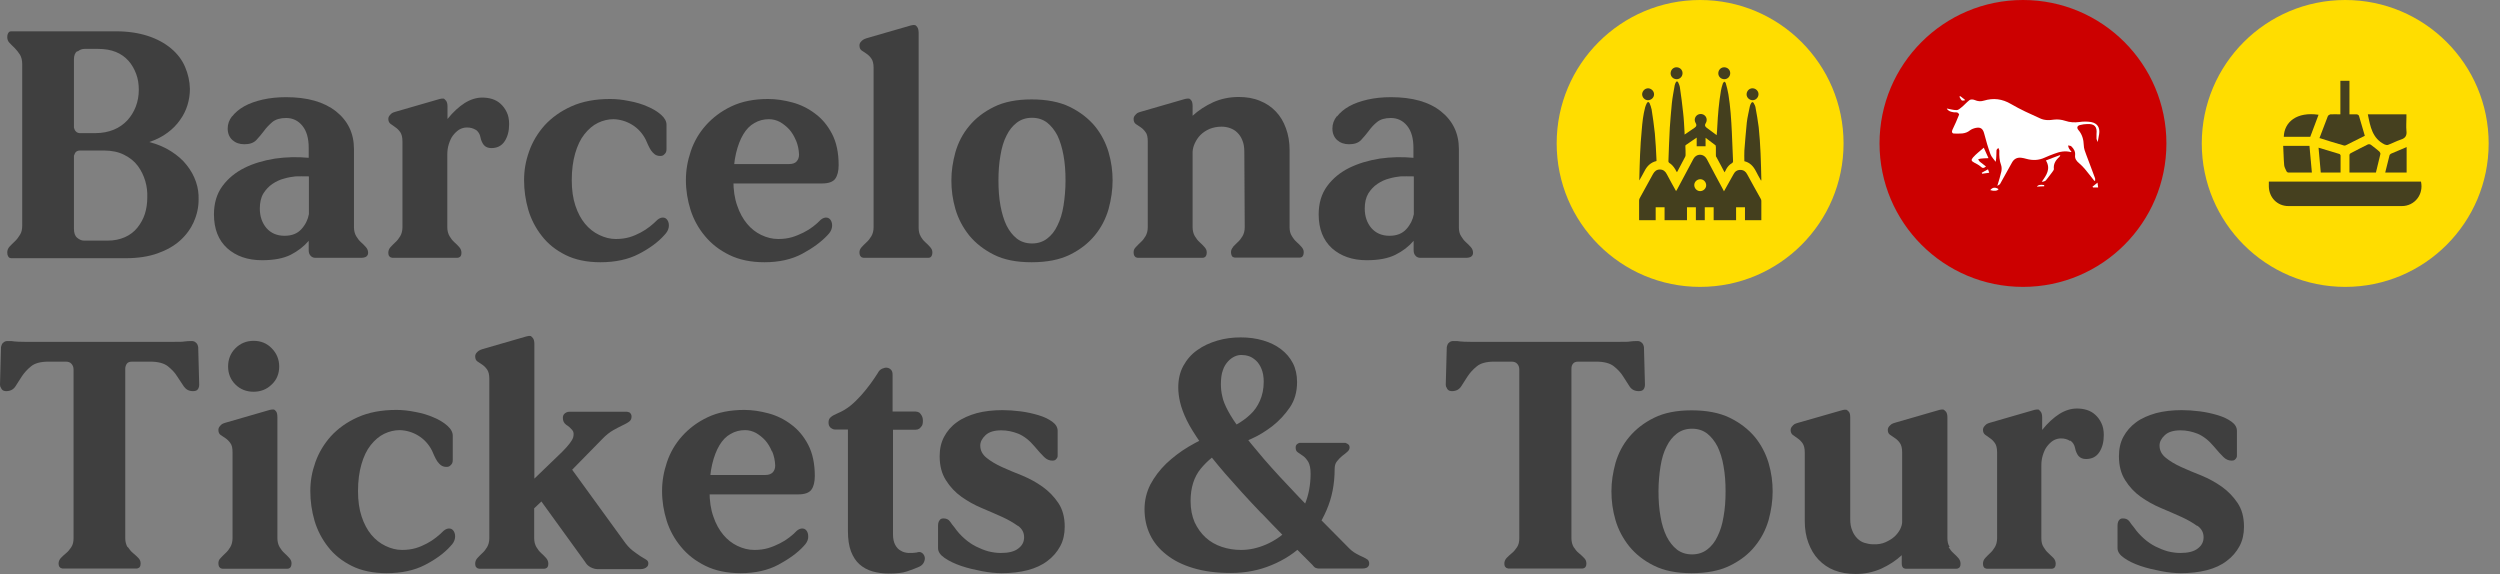 <svg width="196" height="45" viewBox="0 0 196 45" fill="none" xmlns="http://www.w3.org/2000/svg">
<rect x="0" y="0" width="196" height="45" fill="#808080" stroke="none"/>
<path d="M15.206 17.376C14.953 17.93 14.604 18.421 14.129 18.849C13.654 19.277 13.068 19.609 12.355 19.863C11.642 20.116 10.818 20.243 9.868 20.243H0.871C0.871 20.243 0.76 20.227 0.713 20.195C0.681 20.164 0.649 20.116 0.618 20.053C0.586 19.989 0.57 19.91 0.57 19.784C0.57 19.609 0.634 19.467 0.744 19.34C0.871 19.213 0.998 19.071 1.156 18.928C1.315 18.786 1.441 18.611 1.568 18.405C1.695 18.215 1.742 17.962 1.742 17.677V5.021C1.742 4.736 1.679 4.483 1.568 4.293C1.441 4.102 1.315 3.928 1.156 3.77C0.998 3.627 0.871 3.485 0.744 3.358C0.618 3.231 0.57 3.073 0.57 2.914C0.57 2.788 0.586 2.709 0.618 2.645C0.649 2.582 0.681 2.534 0.713 2.503C0.76 2.471 0.824 2.455 0.871 2.455H9.092C10.042 2.455 10.866 2.582 11.595 2.819C12.323 3.057 12.925 3.39 13.416 3.801C13.907 4.213 14.271 4.688 14.509 5.243C14.747 5.797 14.873 6.367 14.889 6.969C14.889 7.397 14.826 7.825 14.699 8.237C14.572 8.648 14.382 9.044 14.113 9.409C13.86 9.773 13.527 10.121 13.131 10.406C12.735 10.707 12.26 10.945 11.705 11.135C12.355 11.309 12.925 11.547 13.416 11.864C13.907 12.181 14.319 12.529 14.636 12.941C14.968 13.353 15.206 13.796 15.364 14.255C15.523 14.715 15.586 15.19 15.57 15.649C15.57 16.251 15.444 16.837 15.19 17.392L15.206 17.376ZM6.051 4.007C5.876 4.15 5.797 4.356 5.797 4.657V9.995C5.829 10.137 5.876 10.232 5.956 10.312C6.035 10.391 6.114 10.422 6.241 10.438H7.46C8.015 10.438 8.49 10.343 8.918 10.169C9.345 9.995 9.694 9.741 9.979 9.44C10.264 9.124 10.486 8.775 10.644 8.363C10.803 7.951 10.882 7.508 10.882 7.049C10.882 6.589 10.818 6.177 10.676 5.797C10.533 5.417 10.343 5.069 10.074 4.768C9.805 4.467 9.472 4.229 9.076 4.071C8.68 3.912 8.221 3.833 7.682 3.833H6.621C6.431 3.833 6.257 3.897 6.082 4.039L6.051 4.007ZM5.797 17.93C5.797 18.263 5.876 18.5 6.051 18.643C6.225 18.786 6.399 18.865 6.589 18.865H8.427C8.949 18.865 9.393 18.77 9.789 18.596C10.185 18.421 10.517 18.168 10.771 17.851C11.024 17.534 11.23 17.17 11.357 16.774C11.484 16.378 11.547 15.934 11.547 15.475C11.563 15.047 11.515 14.62 11.389 14.192C11.262 13.764 11.072 13.368 10.803 13.004C10.533 12.64 10.169 12.355 9.725 12.133C9.282 11.911 8.759 11.8 8.142 11.8H6.288C6.146 11.8 6.051 11.832 5.971 11.896C5.892 11.959 5.845 12.07 5.797 12.212V17.962V17.93Z" fill="#3F3F3F"></path>
<path d="M18.2 9.124C18.437 8.823 18.754 8.553 19.15 8.332C19.546 8.11 20.037 7.936 20.591 7.809C21.146 7.682 21.764 7.619 22.429 7.619C24.092 7.619 25.391 7.983 26.341 8.728C27.276 9.472 27.751 10.454 27.751 11.69V17.819C27.751 18.089 27.814 18.326 27.925 18.516C28.036 18.706 28.163 18.865 28.305 18.992C28.448 19.118 28.574 19.245 28.685 19.372C28.796 19.498 28.86 19.641 28.86 19.815C28.86 19.926 28.828 20.005 28.78 20.053C28.733 20.116 28.685 20.148 28.622 20.164C28.543 20.195 28.448 20.211 28.369 20.211H24.678C24.599 20.211 24.52 20.18 24.44 20.132C24.393 20.1 24.329 20.037 24.282 19.958C24.234 19.879 24.203 19.768 24.203 19.609V18.881C23.823 19.324 23.347 19.689 22.793 19.974C22.223 20.259 21.478 20.401 20.544 20.401C19.419 20.401 18.516 20.084 17.819 19.467C17.122 18.833 16.774 17.946 16.774 16.806C16.774 15.934 16.996 15.19 17.439 14.588C17.883 13.986 18.469 13.511 19.166 13.163C19.863 12.814 20.671 12.577 21.558 12.434C22.445 12.307 23.316 12.291 24.203 12.371V11.595C24.203 10.85 24.044 10.28 23.712 9.868C23.379 9.456 22.951 9.25 22.429 9.25C21.969 9.25 21.605 9.361 21.352 9.567C21.098 9.789 20.876 10.011 20.686 10.28C20.496 10.533 20.29 10.771 20.084 10.993C19.863 11.214 19.562 11.309 19.15 11.309C18.77 11.309 18.469 11.198 18.215 10.977C17.978 10.755 17.851 10.454 17.851 10.074C17.851 9.725 17.962 9.409 18.2 9.108V9.124ZM24.219 13.828C23.807 13.812 23.458 13.828 23.173 13.828C22.888 13.86 22.587 13.907 22.27 14.002C21.953 14.081 21.653 14.224 21.367 14.414C21.082 14.604 20.845 14.857 20.655 15.158C20.465 15.459 20.37 15.871 20.37 16.346C20.37 16.964 20.544 17.471 20.892 17.883C21.241 18.279 21.716 18.485 22.302 18.485C22.888 18.485 23.316 18.311 23.633 17.962C23.949 17.613 24.139 17.218 24.219 16.79V13.828Z" fill="#3F3F3F"></path>
<path d="M37.302 10.185C37.112 10.058 36.874 9.995 36.605 9.995C36.383 9.995 36.177 10.058 35.987 10.169C35.797 10.296 35.639 10.454 35.496 10.644C35.354 10.834 35.259 11.072 35.179 11.325C35.1 11.579 35.069 11.848 35.069 12.117V17.819C35.069 18.089 35.132 18.326 35.243 18.516C35.354 18.706 35.48 18.865 35.623 18.991C35.766 19.118 35.892 19.245 36.003 19.372C36.114 19.498 36.177 19.641 36.177 19.815C36.177 19.926 36.161 20.005 36.13 20.053C36.098 20.116 36.066 20.148 36.019 20.164C35.971 20.195 35.908 20.211 35.861 20.211H30.76C30.76 20.211 30.665 20.195 30.602 20.164C30.57 20.148 30.538 20.1 30.491 20.053C30.459 19.989 30.444 19.91 30.444 19.815C30.444 19.641 30.507 19.498 30.618 19.372C30.729 19.245 30.855 19.134 30.998 18.991C31.14 18.865 31.267 18.706 31.378 18.516C31.489 18.326 31.552 18.089 31.552 17.819V11.088C31.552 10.755 31.489 10.517 31.378 10.359C31.267 10.201 31.14 10.074 30.998 9.979C30.855 9.884 30.729 9.789 30.618 9.71C30.507 9.63 30.444 9.488 30.444 9.329C30.444 9.234 30.475 9.139 30.538 9.06C30.602 8.981 30.665 8.918 30.729 8.87C30.808 8.823 30.903 8.791 31.014 8.759L34.467 7.761C34.593 7.73 34.704 7.714 34.799 7.73C34.847 7.761 34.91 7.825 34.974 7.904C35.037 7.983 35.084 8.126 35.084 8.347V9.329C35.528 8.775 35.987 8.363 36.431 8.078C36.89 7.793 37.349 7.65 37.809 7.65C38.062 7.65 38.331 7.682 38.585 7.761C38.838 7.841 39.06 7.967 39.25 8.141C39.44 8.316 39.599 8.522 39.725 8.791C39.852 9.044 39.916 9.361 39.916 9.725C39.916 10.264 39.805 10.707 39.567 11.072C39.329 11.436 38.981 11.61 38.522 11.61C38.268 11.61 38.078 11.531 37.936 11.373C37.809 11.214 37.714 11.008 37.666 10.755C37.619 10.502 37.492 10.312 37.302 10.169V10.185Z" fill="#3F3F3F"></path>
<path d="M49.546 9.773C49.102 9.504 48.611 9.361 48.105 9.345C47.693 9.345 47.281 9.44 46.885 9.63C46.489 9.82 46.14 10.121 45.824 10.517C45.507 10.913 45.269 11.42 45.095 12.022C44.921 12.624 44.826 13.321 44.826 14.129C44.826 14.889 44.921 15.554 45.111 16.125C45.301 16.695 45.554 17.17 45.871 17.55C46.188 17.93 46.552 18.215 46.98 18.421C47.408 18.627 47.835 18.738 48.279 18.738C48.675 18.738 49.023 18.691 49.356 18.596C49.673 18.5 49.958 18.374 50.227 18.231C50.496 18.089 50.734 17.93 50.956 17.756C51.177 17.582 51.367 17.408 51.542 17.233C51.716 17.091 51.874 17.043 52.017 17.059C52.16 17.075 52.27 17.154 52.349 17.297C52.429 17.439 52.46 17.613 52.429 17.819C52.397 18.025 52.286 18.231 52.08 18.437C51.589 18.992 50.908 19.483 50.084 19.91C49.261 20.338 48.247 20.56 47.075 20.56C46.014 20.56 45.095 20.37 44.335 19.989C43.574 19.609 42.957 19.118 42.481 18.5C42.006 17.899 41.642 17.202 41.42 16.457C41.199 15.697 41.088 14.921 41.088 14.129C41.088 13.337 41.214 12.624 41.484 11.864C41.753 11.104 42.165 10.422 42.703 9.82C43.258 9.219 43.955 8.712 44.81 8.332C45.665 7.951 46.663 7.761 47.835 7.761C48.295 7.761 48.786 7.809 49.324 7.92C49.847 8.015 50.322 8.157 50.75 8.347C51.177 8.522 51.542 8.743 51.827 8.997C52.112 9.25 52.255 9.504 52.255 9.789V11.69C52.255 11.8 52.239 11.88 52.207 11.943C52.175 12.006 52.128 12.07 52.049 12.133C51.985 12.196 51.89 12.228 51.764 12.228C51.589 12.228 51.447 12.181 51.336 12.101C51.225 12.022 51.13 11.911 51.035 11.785C50.956 11.658 50.877 11.515 50.813 11.373C50.75 11.23 50.686 11.088 50.623 10.945C50.354 10.422 49.989 10.042 49.546 9.773Z" fill="#3F3F3F"></path>
<path d="M62.408 11.024C62.265 10.676 62.091 10.391 61.885 10.153C61.663 9.916 61.425 9.725 61.156 9.567C60.887 9.425 60.602 9.345 60.285 9.345C59.873 9.345 59.493 9.44 59.145 9.646C58.796 9.836 58.511 10.137 58.273 10.533C58.036 10.929 57.846 11.42 57.703 12.022C57.561 12.624 57.497 13.321 57.497 14.129C57.497 14.889 57.592 15.554 57.798 16.125C57.988 16.695 58.258 17.17 58.574 17.55C58.891 17.93 59.255 18.215 59.683 18.421C60.111 18.627 60.554 18.738 61.014 18.738C61.41 18.738 61.758 18.691 62.091 18.596C62.408 18.5 62.709 18.374 62.994 18.231C63.279 18.089 63.532 17.93 63.754 17.756C63.976 17.582 64.182 17.408 64.34 17.233C64.514 17.091 64.673 17.043 64.815 17.059C64.958 17.075 65.069 17.154 65.148 17.297C65.227 17.439 65.259 17.613 65.227 17.819C65.195 18.025 65.085 18.231 64.879 18.437C64.372 18.976 63.722 19.451 62.899 19.894C62.075 20.338 61.077 20.56 59.937 20.56C58.875 20.56 57.957 20.37 57.181 19.989C56.404 19.609 55.771 19.118 55.264 18.5C54.757 17.899 54.377 17.202 54.139 16.457C53.902 15.697 53.775 14.921 53.775 14.129C53.775 13.337 53.902 12.624 54.155 11.864C54.409 11.104 54.805 10.422 55.343 9.82C55.882 9.219 56.547 8.712 57.355 8.332C58.163 7.951 59.113 7.761 60.222 7.761C60.84 7.761 61.473 7.856 62.123 8.031C62.772 8.205 63.374 8.506 63.897 8.902C64.435 9.298 64.879 9.82 65.227 10.486C65.576 11.151 65.75 11.975 65.75 12.941C65.75 13.416 65.655 13.78 65.48 14.018C65.306 14.256 64.958 14.382 64.467 14.382H57.101V12.862H61.869C62.123 12.862 62.328 12.798 62.455 12.656C62.582 12.513 62.645 12.339 62.645 12.117C62.629 11.721 62.55 11.357 62.408 11.008V11.024Z" fill="#3F3F3F"></path>
<path d="M72.165 18.516C72.276 18.706 72.402 18.865 72.545 18.992C72.687 19.118 72.814 19.245 72.925 19.372C73.036 19.498 73.099 19.625 73.099 19.784C73.099 19.894 73.083 19.974 73.052 20.037C73.02 20.1 72.988 20.148 72.957 20.164C72.909 20.195 72.846 20.211 72.798 20.211H67.698C67.698 20.211 67.587 20.195 67.54 20.164C67.508 20.148 67.476 20.1 67.429 20.037C67.397 19.974 67.381 19.879 67.381 19.784C67.381 19.625 67.445 19.498 67.555 19.372C67.666 19.245 67.793 19.134 67.936 18.992C68.078 18.865 68.205 18.706 68.316 18.516C68.427 18.326 68.49 18.089 68.49 17.819V5.322C68.49 4.989 68.427 4.752 68.316 4.593C68.205 4.435 68.078 4.308 67.936 4.213C67.793 4.118 67.666 4.039 67.555 3.96C67.445 3.881 67.381 3.754 67.381 3.564C67.381 3.469 67.413 3.374 67.476 3.295C67.54 3.215 67.603 3.168 67.666 3.12C67.746 3.073 67.841 3.025 67.951 2.994L71.404 1.996C71.531 1.964 71.642 1.948 71.737 1.964C71.784 1.98 71.848 2.027 71.911 2.122C71.975 2.202 72.022 2.36 72.022 2.582V17.851C72.022 18.12 72.07 18.358 72.196 18.548L72.165 18.516Z" fill="#3F3F3F"></path>
<path d="M87.228 14.145C87.228 14.889 87.117 15.634 86.911 16.394C86.689 17.154 86.341 17.835 85.834 18.453C85.327 19.071 84.678 19.578 83.87 19.974C83.062 20.37 82.064 20.56 80.876 20.56C79.688 20.56 78.722 20.37 77.93 19.974C77.138 19.578 76.489 19.071 75.982 18.453C75.491 17.835 75.127 17.154 74.905 16.394C74.683 15.634 74.588 14.889 74.588 14.145C74.588 13.4 74.699 12.687 74.905 11.927C75.127 11.167 75.475 10.486 75.982 9.884C76.473 9.282 77.122 8.775 77.93 8.379C78.722 7.983 79.72 7.793 80.876 7.793C82.033 7.793 83.062 7.983 83.87 8.379C84.678 8.775 85.327 9.282 85.834 9.884C86.325 10.486 86.689 11.183 86.911 11.927C87.133 12.687 87.228 13.416 87.228 14.145ZM78.279 14.145C78.279 14.873 78.326 15.523 78.437 16.125C78.548 16.727 78.706 17.249 78.912 17.677C79.134 18.12 79.403 18.453 79.72 18.706C80.053 18.96 80.449 19.087 80.908 19.087C81.367 19.087 81.763 18.96 82.096 18.706C82.429 18.453 82.698 18.12 82.904 17.677C83.126 17.233 83.284 16.727 83.379 16.125C83.474 15.523 83.537 14.857 83.537 14.145C83.537 13.432 83.49 12.783 83.379 12.181C83.268 11.579 83.11 11.056 82.904 10.628C82.682 10.201 82.413 9.868 82.096 9.615C81.763 9.361 81.367 9.234 80.908 9.234C80.449 9.234 80.053 9.361 79.72 9.615C79.388 9.868 79.118 10.201 78.912 10.628C78.691 11.056 78.532 11.579 78.437 12.181C78.326 12.783 78.279 13.432 78.279 14.145Z" fill="#3F3F3F"></path>
<path d="M96.653 19.372C96.763 19.245 96.89 19.134 97.033 18.991C97.175 18.865 97.302 18.706 97.413 18.516C97.524 18.326 97.587 18.089 97.587 17.819L97.555 11.911C97.555 11.547 97.508 11.246 97.397 10.993C97.302 10.739 97.159 10.549 97.001 10.391C96.843 10.232 96.653 10.121 96.431 10.042C96.209 9.963 96.003 9.931 95.766 9.931C95.417 9.931 95.116 9.995 94.831 10.106C94.546 10.232 94.308 10.391 94.118 10.581C93.928 10.771 93.786 10.993 93.675 11.23C93.564 11.468 93.516 11.674 93.501 11.896V17.819C93.501 18.089 93.564 18.326 93.675 18.516C93.786 18.706 93.912 18.865 94.055 18.991C94.197 19.118 94.324 19.245 94.435 19.372C94.546 19.498 94.609 19.625 94.609 19.784C94.609 19.894 94.593 19.974 94.562 20.037C94.53 20.1 94.498 20.148 94.451 20.164C94.403 20.195 94.356 20.211 94.293 20.211H89.192C89.192 20.211 89.081 20.195 89.034 20.164C89.002 20.148 88.97 20.1 88.923 20.037C88.891 19.974 88.875 19.879 88.875 19.784C88.875 19.625 88.923 19.498 89.05 19.372C89.16 19.245 89.287 19.134 89.43 18.991C89.572 18.865 89.699 18.706 89.81 18.516C89.921 18.326 89.984 18.089 89.984 17.819V11.088C89.984 10.755 89.937 10.517 89.81 10.359C89.699 10.201 89.572 10.074 89.43 9.979C89.287 9.884 89.16 9.805 89.05 9.725C88.939 9.646 88.875 9.52 88.875 9.329C88.875 9.234 88.907 9.139 88.97 9.06C89.034 8.981 89.097 8.918 89.16 8.87C89.24 8.823 89.335 8.791 89.446 8.759L92.899 7.761C93.025 7.73 93.136 7.714 93.231 7.73C93.279 7.746 93.342 7.793 93.406 7.888C93.469 7.967 93.501 8.126 93.501 8.347V9.076C93.96 8.648 94.498 8.3 95.116 8.015C95.718 7.746 96.399 7.603 97.112 7.603C97.73 7.603 98.284 7.698 98.775 7.904C99.266 8.094 99.678 8.379 100.026 8.743C100.375 9.108 100.628 9.535 100.818 10.058C101.008 10.581 101.103 11.135 101.103 11.753V17.804C101.103 18.073 101.151 18.31 101.278 18.5C101.389 18.691 101.515 18.849 101.658 18.976C101.8 19.102 101.927 19.229 102.038 19.356C102.149 19.483 102.212 19.609 102.212 19.768C102.212 19.879 102.196 19.958 102.165 20.021C102.133 20.084 102.101 20.132 102.07 20.148C102.022 20.18 101.959 20.195 101.911 20.195H96.811C96.811 20.195 96.7 20.18 96.653 20.148C96.621 20.132 96.589 20.084 96.558 20.021C96.526 19.958 96.51 19.863 96.51 19.768C96.51 19.609 96.573 19.483 96.684 19.356L96.653 19.372Z" fill="#3F3F3F"></path>
<path d="M104.826 9.124C105.063 8.823 105.38 8.553 105.776 8.332C106.172 8.11 106.663 7.936 107.217 7.809C107.772 7.682 108.39 7.619 109.055 7.619C110.718 7.619 112.033 7.983 112.967 8.728C113.902 9.472 114.377 10.454 114.377 11.69V17.819C114.377 18.089 114.424 18.326 114.551 18.516C114.662 18.706 114.789 18.865 114.931 18.992C115.074 19.118 115.201 19.245 115.311 19.372C115.422 19.498 115.486 19.641 115.486 19.815C115.486 19.926 115.454 20.005 115.407 20.053C115.359 20.116 115.311 20.148 115.248 20.164C115.169 20.195 115.074 20.211 114.995 20.211H111.304C111.225 20.211 111.146 20.18 111.066 20.132C111.019 20.1 110.956 20.037 110.908 19.958C110.861 19.879 110.829 19.768 110.829 19.609V18.881C110.449 19.324 109.974 19.689 109.403 19.974C108.833 20.259 108.089 20.401 107.154 20.401C106.03 20.401 105.127 20.084 104.43 19.467C103.733 18.833 103.384 17.946 103.384 16.806C103.384 15.934 103.606 15.19 104.05 14.588C104.493 13.986 105.079 13.511 105.776 13.163C106.489 12.814 107.281 12.577 108.168 12.434C109.055 12.307 109.926 12.291 110.813 12.371V11.595C110.813 10.85 110.655 10.28 110.322 9.868C109.989 9.456 109.562 9.25 109.039 9.25C108.58 9.25 108.215 9.361 107.962 9.567C107.709 9.773 107.487 10.011 107.297 10.28C107.107 10.533 106.901 10.771 106.695 10.993C106.473 11.214 106.172 11.309 105.76 11.309C105.38 11.309 105.079 11.198 104.826 10.977C104.588 10.755 104.461 10.454 104.461 10.074C104.461 9.725 104.572 9.409 104.81 9.108L104.826 9.124ZM110.845 13.828C110.433 13.812 110.084 13.828 109.799 13.828C109.514 13.86 109.213 13.907 108.896 14.002C108.58 14.081 108.279 14.224 107.994 14.414C107.709 14.604 107.471 14.857 107.281 15.158C107.091 15.475 106.996 15.871 106.996 16.346C106.996 16.964 107.17 17.471 107.518 17.883C107.867 18.279 108.342 18.485 108.928 18.485C109.514 18.485 109.942 18.311 110.259 17.962C110.575 17.613 110.766 17.218 110.845 16.79V13.828Z" fill="#3F3F3F"></path>
<path d="M10.026 42.893C10.153 43.083 10.28 43.242 10.438 43.368C10.597 43.495 10.723 43.622 10.85 43.749C10.977 43.875 11.024 44.018 11.024 44.176C11.024 44.287 11.008 44.366 10.977 44.414C10.945 44.477 10.913 44.509 10.866 44.525C10.818 44.556 10.755 44.572 10.707 44.572H4.91C4.91 44.572 4.815 44.556 4.752 44.525C4.72 44.509 4.688 44.462 4.641 44.414C4.609 44.351 4.593 44.271 4.593 44.176C4.593 44.018 4.657 43.875 4.768 43.749C4.894 43.622 5.021 43.495 5.18 43.368C5.338 43.242 5.465 43.083 5.591 42.893C5.718 42.703 5.766 42.466 5.766 42.196V28.97C5.766 28.796 5.718 28.654 5.607 28.527C5.496 28.4 5.354 28.353 5.148 28.353H3.786C3.184 28.353 2.724 28.479 2.439 28.717C2.138 28.955 1.901 29.224 1.711 29.509C1.536 29.794 1.362 30.063 1.204 30.301C1.045 30.538 0.808 30.665 0.491 30.665C0.364 30.665 0.269 30.634 0.206 30.586C0.143 30.538 0.095 30.475 0.079 30.412C0.032 30.349 0 30.269 0 30.174L0.079 27.212C0.095 27.133 0.127 27.054 0.158 26.975C0.19 26.927 0.238 26.864 0.317 26.816C0.38 26.769 0.475 26.737 0.602 26.737C0.824 26.737 0.998 26.737 1.14 26.769C1.283 26.785 1.536 26.8 1.932 26.8H13.669C14.066 26.8 14.335 26.8 14.477 26.769C14.62 26.753 14.794 26.737 15.016 26.737C15.143 26.737 15.238 26.769 15.301 26.816C15.364 26.864 15.428 26.911 15.459 26.975C15.491 27.038 15.523 27.117 15.539 27.212L15.618 30.174C15.618 30.253 15.602 30.333 15.57 30.412C15.554 30.475 15.507 30.538 15.444 30.586C15.38 30.634 15.269 30.665 15.127 30.665C14.81 30.665 14.588 30.538 14.414 30.301C14.255 30.063 14.081 29.794 13.891 29.509C13.717 29.224 13.464 28.955 13.163 28.717C12.862 28.479 12.402 28.353 11.785 28.353H10.359C10.169 28.353 10.026 28.4 9.947 28.511C9.868 28.622 9.82 28.749 9.82 28.923V42.196C9.82 42.466 9.884 42.703 9.995 42.893H10.026Z" fill="#3F3F3F"></path>
<path d="M21.748 42.196C21.748 42.466 21.811 42.703 21.922 42.893C22.033 43.083 22.16 43.242 22.302 43.368C22.445 43.495 22.571 43.622 22.682 43.749C22.793 43.875 22.856 44.002 22.856 44.16C22.856 44.271 22.841 44.351 22.809 44.414C22.777 44.477 22.745 44.525 22.698 44.541C22.651 44.572 22.603 44.588 22.54 44.588H17.439C17.439 44.588 17.328 44.572 17.281 44.541C17.249 44.525 17.218 44.477 17.17 44.414C17.138 44.351 17.122 44.255 17.122 44.16C17.122 44.002 17.17 43.875 17.297 43.749C17.408 43.622 17.534 43.511 17.677 43.368C17.819 43.242 17.946 43.083 18.057 42.893C18.168 42.703 18.231 42.466 18.231 42.196V35.465C18.231 35.132 18.184 34.894 18.057 34.736C17.946 34.578 17.819 34.451 17.677 34.356C17.534 34.261 17.408 34.182 17.297 34.102C17.186 34.023 17.122 33.897 17.122 33.706C17.122 33.611 17.154 33.516 17.218 33.437C17.281 33.358 17.344 33.295 17.408 33.247C17.487 33.2 17.582 33.168 17.693 33.136L21.146 32.138C21.272 32.107 21.383 32.091 21.478 32.107C21.526 32.123 21.589 32.17 21.653 32.265C21.716 32.344 21.748 32.503 21.748 32.724V42.181V42.196ZM18.453 27.307C18.833 26.927 19.308 26.721 19.879 26.721C20.449 26.721 20.924 26.911 21.304 27.307C21.684 27.687 21.89 28.178 21.89 28.733C21.89 29.287 21.7 29.778 21.304 30.142C20.924 30.523 20.433 30.713 19.879 30.713C19.324 30.713 18.833 30.523 18.453 30.142C18.073 29.762 17.883 29.287 17.883 28.733C17.883 28.178 18.073 27.687 18.453 27.307Z" fill="#3F3F3F"></path>
<path d="M32.788 34.15C32.344 33.881 31.853 33.738 31.346 33.722C30.934 33.722 30.523 33.817 30.127 34.007C29.731 34.197 29.382 34.498 29.065 34.894C28.749 35.29 28.511 35.797 28.337 36.399C28.163 37.001 28.068 37.698 28.068 38.506C28.068 39.266 28.163 39.931 28.353 40.502C28.543 41.072 28.796 41.547 29.113 41.927C29.43 42.307 29.794 42.592 30.222 42.798C30.649 43.004 31.077 43.115 31.521 43.115C31.917 43.115 32.265 43.068 32.598 42.972C32.914 42.877 33.2 42.751 33.469 42.608C33.738 42.466 33.976 42.307 34.197 42.133C34.419 41.959 34.609 41.785 34.783 41.61C34.958 41.468 35.116 41.42 35.259 41.436C35.401 41.452 35.512 41.531 35.591 41.674C35.67 41.816 35.702 41.99 35.67 42.196C35.639 42.402 35.528 42.608 35.322 42.814C34.831 43.368 34.15 43.86 33.326 44.287C32.503 44.715 31.489 44.937 30.317 44.937C29.256 44.937 28.337 44.747 27.576 44.366C26.816 43.986 26.198 43.495 25.723 42.877C25.248 42.276 24.884 41.579 24.662 40.834C24.44 40.074 24.329 39.298 24.329 38.506C24.329 37.714 24.456 37.001 24.725 36.241C24.995 35.48 25.407 34.799 25.945 34.197C26.499 33.596 27.196 33.089 28.052 32.709C28.907 32.328 29.905 32.138 31.077 32.138C31.536 32.138 32.027 32.186 32.566 32.297C33.089 32.392 33.564 32.534 33.992 32.724C34.419 32.899 34.783 33.12 35.069 33.374C35.354 33.627 35.496 33.881 35.496 34.166V36.066C35.496 36.177 35.48 36.257 35.449 36.32C35.417 36.383 35.37 36.447 35.29 36.51C35.227 36.573 35.132 36.605 35.005 36.605C34.831 36.605 34.688 36.558 34.578 36.478C34.467 36.399 34.372 36.288 34.277 36.162C34.197 36.035 34.118 35.892 34.055 35.75C33.992 35.607 33.928 35.465 33.865 35.322C33.596 34.799 33.231 34.419 32.788 34.15Z" fill="#3F3F3F"></path>
<path d="M42.45 39.314L41.88 39.852V42.196C41.88 42.466 41.943 42.703 42.054 42.893C42.165 43.083 42.291 43.242 42.434 43.368C42.577 43.495 42.703 43.622 42.814 43.749C42.925 43.875 42.988 44.018 42.988 44.192C42.988 44.303 42.972 44.382 42.941 44.43C42.909 44.493 42.877 44.525 42.83 44.541C42.782 44.572 42.719 44.588 42.672 44.588H37.571C37.571 44.588 37.476 44.572 37.413 44.541C37.381 44.525 37.349 44.477 37.302 44.43C37.27 44.366 37.255 44.287 37.255 44.192C37.255 44.018 37.318 43.875 37.429 43.749C37.54 43.622 37.666 43.511 37.809 43.368C37.951 43.242 38.078 43.083 38.189 42.893C38.3 42.703 38.363 42.466 38.363 42.196V29.699C38.363 29.366 38.3 29.129 38.189 28.97C38.078 28.812 37.951 28.685 37.809 28.59C37.666 28.495 37.54 28.416 37.429 28.337C37.318 28.258 37.255 28.131 37.255 27.941C37.255 27.846 37.286 27.751 37.349 27.672C37.413 27.592 37.476 27.545 37.54 27.497C37.619 27.45 37.714 27.402 37.825 27.371L41.278 26.373C41.404 26.341 41.515 26.325 41.61 26.341C41.658 26.373 41.721 26.436 41.785 26.515C41.848 26.595 41.895 26.753 41.895 26.959V37.524L44.081 35.417C44.572 34.926 44.857 34.546 44.937 34.292C45 34.039 44.984 33.849 44.857 33.706C44.731 33.564 44.588 33.421 44.398 33.31C44.224 33.184 44.129 33.01 44.129 32.772C44.129 32.645 44.16 32.55 44.208 32.487C44.255 32.423 44.335 32.36 44.414 32.328C44.477 32.297 44.556 32.281 44.651 32.281H49.134C49.134 32.281 49.277 32.297 49.34 32.328C49.372 32.344 49.419 32.392 49.451 32.439C49.498 32.503 49.514 32.566 49.514 32.661C49.514 32.835 49.451 32.962 49.324 33.057C49.197 33.152 49.023 33.247 48.817 33.342C48.611 33.437 48.374 33.564 48.089 33.722C47.804 33.881 47.503 34.118 47.202 34.435L44.857 36.827L48.881 42.371C49.118 42.719 49.356 42.972 49.593 43.163C49.831 43.337 50.037 43.495 50.211 43.606C50.385 43.717 50.544 43.812 50.655 43.875C50.766 43.939 50.829 44.034 50.829 44.16C50.829 44.287 50.797 44.366 50.734 44.43C50.67 44.493 50.607 44.541 50.512 44.572C50.417 44.604 50.338 44.62 50.227 44.62H46.822C46.695 44.62 46.584 44.588 46.457 44.541C46.346 44.509 46.251 44.446 46.14 44.366C46.03 44.287 45.919 44.145 45.824 43.986L42.466 39.345L42.45 39.314Z" fill="#3F3F3F"></path>
<path d="M60.523 35.401C60.38 35.053 60.206 34.768 60 34.53C59.778 34.292 59.541 34.102 59.271 33.944C59.002 33.801 58.717 33.722 58.416 33.722C58.004 33.722 57.624 33.817 57.276 34.023C56.927 34.213 56.642 34.514 56.404 34.91C56.167 35.306 55.977 35.797 55.834 36.399C55.692 37.001 55.628 37.698 55.628 38.506C55.628 39.266 55.723 39.931 55.929 40.502C56.119 41.072 56.389 41.547 56.705 41.927C57.022 42.307 57.386 42.592 57.814 42.798C58.242 43.004 58.685 43.115 59.145 43.115C59.541 43.115 59.889 43.068 60.222 42.972C60.538 42.877 60.84 42.751 61.125 42.608C61.41 42.466 61.663 42.307 61.885 42.133C62.107 41.959 62.313 41.785 62.471 41.61C62.645 41.468 62.804 41.42 62.946 41.436C63.089 41.452 63.2 41.531 63.279 41.674C63.358 41.816 63.374 41.99 63.358 42.196C63.326 42.402 63.215 42.608 63.01 42.814C62.519 43.353 61.853 43.828 61.03 44.271C60.206 44.715 59.208 44.937 58.068 44.937C57.006 44.937 56.088 44.747 55.312 44.366C54.535 43.986 53.902 43.495 53.395 42.877C52.888 42.276 52.508 41.579 52.27 40.834C52.033 40.074 51.906 39.298 51.906 38.506C51.906 37.714 52.033 37.001 52.286 36.241C52.54 35.48 52.936 34.799 53.474 34.197C54.013 33.596 54.678 33.089 55.486 32.709C56.294 32.328 57.244 32.138 58.353 32.138C58.97 32.138 59.604 32.233 60.253 32.408C60.903 32.582 61.505 32.883 62.027 33.279C62.566 33.675 63.01 34.197 63.358 34.863C63.706 35.528 63.881 36.352 63.881 37.318C63.881 37.793 63.786 38.157 63.611 38.395C63.437 38.633 63.089 38.759 62.598 38.759H55.232V37.239H60C60.253 37.239 60.444 37.175 60.586 37.033C60.713 36.89 60.776 36.716 60.776 36.494C60.76 36.098 60.681 35.734 60.538 35.385L60.523 35.401Z" fill="#3F3F3F"></path>
<path d="M66.478 33.675H65.465C65.37 33.675 65.275 33.643 65.211 33.596C65.148 33.564 65.085 33.516 65.037 33.437C64.989 33.374 64.958 33.263 64.958 33.105C64.958 32.93 65.021 32.788 65.148 32.693C65.275 32.582 65.449 32.503 65.655 32.408C66.003 32.265 66.336 32.075 66.653 31.822C66.969 31.568 67.254 31.283 67.524 30.982C67.793 30.681 68.031 30.38 68.252 30.079C68.474 29.778 68.664 29.493 68.823 29.24C68.902 29.081 69.013 28.97 69.155 28.907C69.298 28.844 69.424 28.812 69.535 28.828C69.662 28.844 69.757 28.891 69.852 28.986C69.947 29.081 69.979 29.208 69.979 29.398V32.265H71.785C71.88 32.265 71.975 32.297 72.07 32.344C72.133 32.392 72.196 32.471 72.26 32.582C72.323 32.693 72.355 32.819 72.355 32.994C72.355 33.184 72.323 33.326 72.26 33.406C72.196 33.485 72.133 33.564 72.07 33.611C71.99 33.659 71.895 33.691 71.785 33.691H70.011V41.895C70.011 42.244 70.074 42.513 70.185 42.719C70.296 42.925 70.438 43.083 70.628 43.178C70.802 43.289 71.008 43.337 71.23 43.353C71.452 43.353 71.658 43.353 71.848 43.321C72.038 43.258 72.181 43.258 72.291 43.353C72.402 43.432 72.466 43.543 72.497 43.669C72.529 43.796 72.497 43.939 72.434 44.081C72.371 44.224 72.244 44.351 72.07 44.43C71.8 44.556 71.484 44.667 71.119 44.794C70.755 44.921 70.28 44.968 69.678 44.968C69.219 44.968 68.791 44.905 68.395 44.794C68.015 44.683 67.666 44.493 67.381 44.24C67.096 43.986 66.874 43.638 66.716 43.226C66.558 42.798 66.478 42.276 66.478 41.642V33.706V33.675Z" fill="#3F3F3F"></path>
<path d="M79.799 41.23C79.467 40.993 79.071 40.755 78.58 40.533C78.089 40.312 77.55 40.074 76.98 39.836C76.41 39.599 75.871 39.298 75.38 38.949C74.889 38.601 74.477 38.157 74.16 37.65C73.828 37.128 73.669 36.51 73.669 35.766C73.669 35.195 73.78 34.688 74.018 34.245C74.255 33.801 74.572 33.421 75.016 33.105C75.444 32.788 75.966 32.566 76.568 32.392C77.17 32.233 77.851 32.154 78.596 32.154C79.023 32.154 79.498 32.186 80.005 32.249C80.512 32.312 80.987 32.423 81.415 32.55C81.843 32.677 82.207 32.851 82.492 33.057C82.777 33.263 82.92 33.501 82.92 33.786V35.67C82.92 35.75 82.92 35.829 82.888 35.876C82.856 35.94 82.809 36.003 82.746 36.051C82.682 36.098 82.603 36.114 82.508 36.114C82.27 36.114 82.049 36.019 81.859 35.829C81.668 35.639 81.415 35.37 81.114 35.005C80.718 34.53 80.29 34.197 79.847 34.007C79.403 33.833 78.96 33.738 78.501 33.738C77.946 33.738 77.534 33.865 77.265 34.118C76.996 34.372 76.853 34.641 76.853 34.926C76.853 35.306 77.012 35.623 77.344 35.892C77.677 36.161 78.073 36.399 78.564 36.621C79.055 36.843 79.578 37.064 80.148 37.286C80.718 37.524 81.241 37.809 81.732 38.157C82.223 38.506 82.635 38.933 82.967 39.425C83.3 39.916 83.474 40.533 83.474 41.294C83.474 41.864 83.363 42.371 83.126 42.814C82.888 43.258 82.555 43.654 82.128 43.97C81.7 44.303 81.177 44.541 80.576 44.699C79.974 44.857 79.277 44.937 78.532 44.937C78.073 44.937 77.55 44.889 76.98 44.778C76.41 44.667 75.855 44.541 75.348 44.366C74.842 44.192 74.414 43.986 74.065 43.749C73.717 43.511 73.543 43.258 73.543 42.972V41.199C73.543 41.088 73.559 41.008 73.59 40.913C73.606 40.866 73.654 40.803 73.701 40.739C73.764 40.676 73.844 40.644 73.97 40.644C74.192 40.644 74.366 40.723 74.477 40.882C74.588 41.04 74.699 41.199 74.826 41.341C75.063 41.69 75.333 41.975 75.618 42.228C75.903 42.481 76.204 42.687 76.521 42.846C76.837 43.004 77.154 43.131 77.487 43.226C77.819 43.305 78.136 43.353 78.469 43.353C79.071 43.353 79.53 43.242 79.831 43.004C80.148 42.767 80.29 42.481 80.29 42.117C80.29 41.753 80.132 41.452 79.799 41.214V41.23Z" fill="#3F3F3F"></path>
<path d="M96.067 35.211C95.322 35.575 94.689 36.082 94.15 36.732C93.611 37.381 93.342 38.236 93.342 39.282C93.342 39.916 93.453 40.47 93.659 40.945C93.881 41.42 94.166 41.816 94.53 42.149C94.894 42.481 95.322 42.719 95.797 42.877C96.272 43.036 96.779 43.115 97.302 43.115C97.951 43.115 98.601 42.973 99.266 42.687C99.915 42.402 100.502 42.006 101.024 41.484C101.547 40.961 101.959 40.343 102.276 39.599C102.592 38.854 102.751 38.031 102.751 37.128C102.751 36.732 102.687 36.431 102.577 36.225C102.45 36.019 102.323 35.861 102.165 35.75C102.006 35.639 101.88 35.544 101.753 35.465C101.626 35.385 101.579 35.259 101.579 35.084C101.579 35.005 101.594 34.942 101.626 34.894C101.658 34.847 101.69 34.815 101.721 34.799C101.769 34.768 101.816 34.736 101.88 34.72H105.491C105.491 34.72 105.586 34.768 105.649 34.799C105.681 34.815 105.713 34.847 105.76 34.894C105.792 34.942 105.808 35.005 105.808 35.084C105.808 35.211 105.744 35.322 105.634 35.417C105.507 35.528 105.38 35.639 105.222 35.75C105.063 35.877 104.937 36.019 104.81 36.177C104.683 36.336 104.636 36.542 104.636 36.779C104.636 37.936 104.43 39.013 104.002 39.995C103.574 40.993 103.004 41.848 102.276 42.592C101.547 43.337 100.692 43.891 99.694 44.303C98.712 44.715 97.65 44.921 96.51 44.921C95.37 44.921 94.403 44.794 93.564 44.541C92.709 44.287 92.012 43.939 91.441 43.479C90.871 43.036 90.444 42.513 90.158 41.911C89.873 41.309 89.731 40.644 89.731 39.931C89.731 39.219 89.889 38.585 90.19 37.983C90.507 37.397 90.919 36.843 91.425 36.352C91.948 35.861 92.519 35.417 93.184 35.021C93.833 34.641 94.514 34.292 95.195 34.007L96.098 35.227L96.067 35.211ZM98.902 40.248C97.777 39.076 96.843 38.031 96.051 37.128C95.275 36.225 94.641 35.433 94.15 34.752C93.675 34.071 93.295 33.469 93.041 32.946C92.788 32.423 92.614 31.948 92.519 31.536C92.423 31.125 92.376 30.744 92.376 30.38C92.376 29.747 92.503 29.176 92.772 28.685C93.041 28.194 93.406 27.767 93.865 27.45C94.324 27.117 94.847 26.88 95.433 26.705C96.019 26.531 96.621 26.452 97.27 26.452C97.92 26.452 98.49 26.531 99.028 26.69C99.567 26.848 100.026 27.07 100.422 27.371C100.818 27.672 101.135 28.036 101.357 28.464C101.579 28.891 101.69 29.398 101.69 29.953C101.69 30.729 101.499 31.394 101.119 31.948C100.739 32.503 100.28 32.994 99.757 33.406C99.219 33.817 98.68 34.15 98.11 34.403C97.54 34.657 97.08 34.863 96.716 35.021L95.924 33.786C96.272 33.627 96.621 33.453 97.001 33.247C97.365 33.041 97.714 32.788 98.015 32.503C98.332 32.218 98.585 31.853 98.775 31.426C98.965 30.998 99.076 30.507 99.076 29.921C99.076 29.525 99.013 29.192 98.902 28.923C98.791 28.654 98.648 28.432 98.474 28.273C98.3 28.115 98.11 27.988 97.92 27.925C97.73 27.862 97.524 27.83 97.334 27.83C97.159 27.83 96.985 27.862 96.811 27.941C96.637 28.02 96.447 28.147 96.288 28.321C96.13 28.495 95.972 28.717 95.876 29.018C95.766 29.303 95.718 29.683 95.718 30.127C95.718 30.444 95.75 30.76 95.829 31.077C95.892 31.41 96.051 31.79 96.288 32.233C96.526 32.677 96.874 33.2 97.318 33.801C97.761 34.403 98.363 35.132 99.092 35.987C99.836 36.843 100.739 37.825 101.816 38.949C102.893 40.074 104.176 41.389 105.665 42.877C105.887 43.115 106.109 43.289 106.315 43.4C106.521 43.511 106.695 43.606 106.853 43.669C107.012 43.733 107.122 43.812 107.218 43.875C107.297 43.939 107.344 44.05 107.344 44.176C107.344 44.287 107.313 44.366 107.265 44.414C107.218 44.477 107.17 44.509 107.107 44.525C107.027 44.556 106.932 44.572 106.822 44.572H103.369C103.369 44.572 103.273 44.572 103.21 44.541C103.178 44.541 103.131 44.525 103.068 44.477C103.004 44.43 102.957 44.366 102.893 44.287C101.341 42.751 100.011 41.404 98.902 40.232V40.248Z" fill="#3F3F3F"></path>
<path d="M123.374 42.893C123.501 43.083 123.627 43.242 123.786 43.368C123.944 43.495 124.071 43.622 124.197 43.749C124.324 43.875 124.372 44.018 124.372 44.176C124.372 44.287 124.356 44.366 124.324 44.414C124.292 44.477 124.261 44.509 124.213 44.525C124.166 44.556 124.118 44.572 124.055 44.572H118.258C118.258 44.572 118.163 44.556 118.099 44.525C118.068 44.509 118.036 44.462 117.988 44.414C117.957 44.351 117.941 44.271 117.941 44.176C117.941 44.018 118.004 43.875 118.115 43.749C118.242 43.622 118.369 43.495 118.527 43.368C118.685 43.242 118.812 43.083 118.939 42.893C119.065 42.703 119.113 42.466 119.113 42.196V28.97C119.113 28.796 119.065 28.654 118.955 28.527C118.844 28.4 118.701 28.353 118.495 28.353H117.133C116.531 28.353 116.072 28.479 115.787 28.717C115.486 28.955 115.248 29.224 115.058 29.509C114.884 29.794 114.71 30.063 114.551 30.301C114.393 30.538 114.155 30.665 113.838 30.665C113.712 30.665 113.617 30.634 113.553 30.586C113.49 30.538 113.442 30.475 113.427 30.412C113.379 30.349 113.347 30.269 113.347 30.174L113.427 27.212C113.442 27.133 113.474 27.054 113.506 26.975C113.537 26.927 113.585 26.864 113.664 26.816C113.728 26.769 113.823 26.737 113.949 26.737C114.171 26.737 114.345 26.737 114.488 26.769C114.63 26.785 114.884 26.8 115.28 26.8H127.017C127.413 26.8 127.682 26.8 127.825 26.769C127.967 26.753 128.141 26.737 128.363 26.737C128.49 26.737 128.585 26.769 128.648 26.816C128.712 26.864 128.775 26.911 128.807 26.975C128.838 27.038 128.87 27.117 128.886 27.212L128.965 30.174C128.965 30.253 128.949 30.333 128.918 30.412C128.902 30.475 128.854 30.538 128.791 30.586C128.728 30.634 128.617 30.665 128.474 30.665C128.157 30.665 127.92 30.538 127.761 30.301C127.603 30.063 127.429 29.794 127.254 29.509C127.08 29.224 126.827 28.955 126.526 28.717C126.225 28.479 125.766 28.353 125.148 28.353H123.738C123.548 28.353 123.405 28.4 123.326 28.511C123.231 28.622 123.2 28.749 123.2 28.923V42.196C123.2 42.466 123.263 42.703 123.374 42.893Z" fill="#3F3F3F"></path>
<path d="M138.976 38.522C138.976 39.266 138.865 40.011 138.659 40.771C138.437 41.531 138.089 42.212 137.582 42.83C137.091 43.448 136.426 43.955 135.618 44.351C134.81 44.747 133.812 44.937 132.624 44.937C131.436 44.937 130.47 44.747 129.678 44.351C128.87 43.955 128.236 43.448 127.73 42.83C127.239 42.212 126.874 41.531 126.653 40.771C126.431 40.011 126.336 39.266 126.336 38.522C126.336 37.777 126.447 37.064 126.653 36.304C126.874 35.544 127.223 34.863 127.73 34.261C128.236 33.659 128.87 33.152 129.678 32.756C130.47 32.36 131.452 32.17 132.624 32.17C133.796 32.17 134.81 32.36 135.618 32.756C136.426 33.152 137.075 33.659 137.582 34.261C138.073 34.863 138.437 35.56 138.659 36.304C138.881 37.064 138.976 37.793 138.976 38.522ZM130.026 38.522C130.026 39.25 130.074 39.9 130.185 40.502C130.28 41.103 130.454 41.626 130.66 42.054C130.882 42.497 131.151 42.83 131.468 43.083C131.8 43.337 132.196 43.464 132.656 43.464C133.115 43.464 133.511 43.337 133.844 43.083C134.176 42.83 134.446 42.497 134.651 42.054C134.873 41.61 135.032 41.103 135.127 40.502C135.238 39.9 135.285 39.234 135.285 38.522C135.285 37.809 135.238 37.159 135.127 36.557C135.032 35.956 134.857 35.433 134.651 35.005C134.43 34.578 134.16 34.245 133.844 33.992C133.511 33.738 133.115 33.611 132.656 33.611C132.196 33.611 131.8 33.738 131.468 33.992C131.135 34.245 130.866 34.578 130.66 35.005C130.438 35.433 130.28 35.956 130.185 36.557C130.09 37.159 130.026 37.809 130.026 38.522Z" fill="#3F3F3F"></path>
<path d="M152.772 42.893C152.883 43.083 153.009 43.242 153.152 43.368C153.295 43.495 153.421 43.622 153.532 43.749C153.643 43.875 153.706 44.018 153.706 44.192C153.706 44.303 153.691 44.382 153.659 44.43C153.627 44.493 153.596 44.525 153.548 44.541C153.5 44.572 153.453 44.588 153.39 44.588H149.398C149.398 44.588 149.287 44.572 149.24 44.541C149.208 44.525 149.176 44.477 149.145 44.43C149.113 44.366 149.097 44.287 149.097 44.192V43.527C148.638 43.955 148.099 44.303 147.481 44.588C146.864 44.857 146.198 45 145.486 45C144.868 45 144.314 44.905 143.823 44.715C143.332 44.525 142.92 44.24 142.571 43.875C142.223 43.511 141.969 43.068 141.779 42.561C141.589 42.054 141.494 41.484 141.494 40.866V35.48C141.494 35.148 141.431 34.91 141.32 34.752C141.209 34.593 141.082 34.467 140.94 34.372C140.797 34.277 140.67 34.182 140.56 34.102C140.449 34.023 140.385 33.881 140.385 33.722C140.385 33.627 140.417 33.532 140.48 33.453C140.544 33.374 140.607 33.31 140.67 33.263C140.75 33.215 140.845 33.184 140.956 33.152L144.44 32.154C144.567 32.123 144.662 32.107 144.757 32.123C144.82 32.154 144.9 32.218 144.963 32.297C145.026 32.376 145.058 32.519 145.058 32.74V40.708C145.058 41.056 145.106 41.341 145.216 41.594C145.311 41.848 145.454 42.054 145.612 42.212C145.771 42.371 145.961 42.497 146.183 42.561C146.404 42.624 146.61 42.672 146.848 42.672C147.212 42.687 147.529 42.64 147.814 42.513C148.099 42.386 148.337 42.244 148.527 42.07C148.717 41.895 148.859 41.705 148.97 41.499C149.065 41.294 149.129 41.103 149.129 40.929V35.465C149.129 35.132 149.065 34.894 148.955 34.736C148.844 34.578 148.717 34.451 148.574 34.356C148.432 34.261 148.289 34.166 148.178 34.087C148.052 34.007 148.004 33.865 148.004 33.706C148.004 33.611 148.036 33.516 148.099 33.437C148.163 33.358 148.242 33.295 148.305 33.247C148.384 33.2 148.479 33.168 148.59 33.136L152.043 32.138C152.17 32.107 152.265 32.091 152.36 32.107C152.423 32.138 152.503 32.202 152.566 32.281C152.629 32.36 152.677 32.503 152.677 32.724V42.181C152.677 42.45 152.724 42.687 152.851 42.877L152.772 42.893Z" fill="#3F3F3F"></path>
<path d="M162.276 34.562C162.086 34.435 161.848 34.372 161.579 34.372C161.357 34.372 161.151 34.435 160.961 34.546C160.771 34.673 160.612 34.831 160.47 35.021C160.327 35.211 160.232 35.449 160.153 35.702C160.074 35.956 160.042 36.225 160.042 36.494V42.196C160.042 42.466 160.09 42.703 160.216 42.893C160.327 43.083 160.454 43.242 160.597 43.368C160.739 43.495 160.866 43.622 160.993 43.749C161.103 43.875 161.167 44.018 161.167 44.192C161.167 44.303 161.151 44.382 161.119 44.43C161.088 44.493 161.056 44.525 161.024 44.541C160.977 44.572 160.913 44.588 160.866 44.588H155.766C155.766 44.588 155.671 44.572 155.607 44.541C155.575 44.525 155.544 44.477 155.512 44.43C155.48 44.366 155.465 44.287 155.465 44.192C155.465 44.018 155.528 43.875 155.639 43.749C155.75 43.622 155.876 43.511 156.019 43.368C156.162 43.242 156.288 43.083 156.399 42.893C156.51 42.703 156.573 42.466 156.573 42.196V35.465C156.573 35.132 156.51 34.894 156.399 34.736C156.288 34.578 156.162 34.451 156.019 34.356C155.876 34.261 155.75 34.166 155.639 34.087C155.528 34.007 155.465 33.865 155.465 33.706C155.465 33.611 155.496 33.516 155.56 33.437C155.623 33.358 155.686 33.295 155.75 33.247C155.829 33.2 155.924 33.168 156.035 33.136L159.488 32.138C159.615 32.107 159.725 32.091 159.82 32.107C159.868 32.138 159.931 32.202 159.995 32.281C160.058 32.36 160.106 32.503 160.106 32.724V33.706C160.549 33.152 161.008 32.74 161.452 32.455C161.911 32.17 162.371 32.028 162.83 32.028C163.083 32.028 163.353 32.059 163.606 32.138C163.86 32.218 164.081 32.344 164.271 32.519C164.461 32.693 164.62 32.899 164.747 33.168C164.873 33.421 164.937 33.738 164.937 34.102C164.937 34.641 164.826 35.084 164.588 35.449C164.351 35.813 164.002 35.987 163.543 35.987C163.289 35.987 163.099 35.908 162.957 35.75C162.83 35.591 162.735 35.385 162.687 35.132C162.64 34.879 162.513 34.688 162.323 34.546L162.276 34.562Z" fill="#3F3F3F"></path>
<path d="M172.254 41.23C171.922 40.993 171.526 40.755 171.035 40.533C170.544 40.312 170.005 40.074 169.435 39.836C168.865 39.599 168.326 39.298 167.835 38.949C167.344 38.601 166.932 38.157 166.616 37.65C166.283 37.128 166.125 36.51 166.125 35.766C166.125 35.195 166.235 34.688 166.473 34.245C166.711 33.801 167.043 33.421 167.471 33.105C167.899 32.788 168.421 32.566 169.023 32.392C169.625 32.233 170.306 32.154 171.051 32.154C171.478 32.154 171.953 32.186 172.46 32.249C172.967 32.312 173.442 32.423 173.87 32.55C174.298 32.677 174.662 32.851 174.947 33.057C175.232 33.263 175.375 33.501 175.375 33.786V35.67C175.375 35.75 175.375 35.829 175.343 35.876C175.311 35.94 175.264 36.003 175.201 36.051C175.137 36.098 175.058 36.114 174.963 36.114C174.725 36.114 174.504 36.019 174.314 35.829C174.123 35.639 173.87 35.37 173.569 35.005C173.173 34.53 172.745 34.197 172.302 34.007C171.858 33.833 171.415 33.738 170.956 33.738C170.401 33.738 169.989 33.865 169.72 34.118C169.451 34.372 169.308 34.641 169.308 34.926C169.308 35.306 169.467 35.623 169.799 35.892C170.132 36.161 170.528 36.399 171.019 36.621C171.51 36.843 172.033 37.064 172.603 37.286C173.173 37.524 173.696 37.809 174.187 38.157C174.678 38.506 175.09 38.933 175.422 39.425C175.755 39.916 175.929 40.533 175.929 41.294C175.929 41.864 175.818 42.371 175.581 42.814C175.343 43.258 175.01 43.654 174.583 43.97C174.155 44.303 173.632 44.541 173.031 44.699C172.413 44.857 171.732 44.937 170.987 44.937C170.528 44.937 170.005 44.889 169.435 44.778C168.865 44.667 168.31 44.541 167.804 44.366C167.297 44.192 166.869 43.986 166.536 43.749C166.188 43.511 166.014 43.258 166.014 42.972V41.199C166.014 41.088 166.03 41.008 166.061 40.913C166.077 40.866 166.109 40.803 166.172 40.739C166.235 40.676 166.315 40.644 166.441 40.644C166.663 40.644 166.837 40.723 166.948 40.882C167.059 41.04 167.17 41.199 167.297 41.341C167.534 41.69 167.804 41.975 168.089 42.228C168.374 42.481 168.675 42.687 168.991 42.846C169.308 43.004 169.625 43.131 169.958 43.226C170.29 43.305 170.607 43.353 170.94 43.353C171.542 43.353 172.001 43.242 172.302 43.004C172.619 42.767 172.761 42.481 172.761 42.117C172.761 41.753 172.603 41.452 172.27 41.214L172.254 41.23Z" fill="#3F3F3F"></path>
<path d="M133.289 22.492C127.08 22.492 122.043 17.455 122.043 11.246C122.043 5.037 127.08 0 133.289 0C139.498 0 144.535 5.037 144.535 11.246C144.535 17.455 139.498 22.492 133.289 22.492Z" fill="#FFDD00"></path>
<path d="M158.601 22.492C152.392 22.492 147.355 17.455 147.355 11.246C147.355 5.037 152.392 0 158.601 0C164.81 0 169.847 5.037 169.847 11.246C169.847 17.455 164.81 22.492 158.601 22.492Z" fill="#CC0000"></path>
<path d="M183.865 22.492C177.656 22.492 172.619 17.455 172.619 11.246C172.619 5.037 177.656 0 183.865 0C190.074 0 195.111 5.037 195.111 11.246C195.111 17.455 190.074 22.492 183.865 22.492Z" fill="#FFDD00"></path>
<path opacity="0.85" d="M128.506 17.233C128.506 16.727 128.506 16.235 128.506 15.729C128.506 15.665 128.522 15.602 128.553 15.539C128.902 14.905 129.25 14.271 129.599 13.638C129.725 13.416 129.884 13.289 130.137 13.289C130.391 13.289 130.565 13.432 130.676 13.654C130.913 14.097 131.151 14.541 131.404 14.984C131.436 14.937 131.452 14.889 131.484 14.857C131.911 14.065 132.323 13.274 132.751 12.482C132.909 12.181 133.21 12.054 133.511 12.181C133.654 12.244 133.749 12.355 133.828 12.497C134.24 13.289 134.667 14.081 135.095 14.873C135.111 14.905 135.143 14.953 135.158 15C135.19 14.953 135.206 14.921 135.222 14.889C135.443 14.477 135.681 14.065 135.903 13.669C136.014 13.448 136.188 13.321 136.441 13.321C136.695 13.321 136.869 13.448 136.98 13.669C137.328 14.319 137.693 14.953 138.041 15.586C138.073 15.634 138.089 15.697 138.089 15.744C138.089 16.251 138.089 16.758 138.089 17.265H136.806V16.251H136.109V17.265H134.351V16.251H133.654V17.265H132.957V16.251H132.26V17.265H130.502V16.251H129.805V17.265H128.522L128.506 17.233ZM133.765 14.525C133.765 14.271 133.559 14.05 133.305 14.05C133.052 14.05 132.83 14.255 132.83 14.509C132.83 14.762 133.036 14.984 133.289 14.984C133.543 14.984 133.765 14.778 133.765 14.525ZM134.493 11.404C134.493 11.404 134.525 11.484 134.525 11.515C134.525 11.721 134.525 11.943 134.525 12.149C134.525 12.212 134.525 12.276 134.572 12.323C134.683 12.545 134.81 12.782 134.937 13.004C135.016 13.163 135.111 13.337 135.206 13.511C135.269 13.416 135.301 13.321 135.348 13.242C135.459 13.052 135.586 12.909 135.776 12.798C135.855 12.751 135.871 12.703 135.871 12.624C135.839 11.864 135.808 11.104 135.776 10.343C135.729 9.361 135.665 8.363 135.507 7.397C135.459 7.096 135.38 6.811 135.301 6.526C135.301 6.478 135.222 6.431 135.19 6.399C135.143 6.447 135.095 6.478 135.079 6.526C135.016 6.716 134.952 6.906 134.921 7.112C134.762 8.046 134.683 8.981 134.636 9.915C134.636 10.137 134.604 10.359 134.588 10.597C134.303 10.391 134.05 10.201 133.796 10.011C133.654 9.9 133.638 9.805 133.733 9.646C133.86 9.44 133.812 9.187 133.638 9.044C133.464 8.902 133.21 8.902 133.036 9.044C132.862 9.187 132.814 9.44 132.941 9.646C133.036 9.805 133.004 9.915 132.862 10.011C132.672 10.137 132.497 10.264 132.307 10.391C132.228 10.438 132.165 10.502 132.07 10.549C132.07 10.486 132.07 10.454 132.07 10.406C132.038 9.884 132.022 9.377 131.959 8.854C131.895 8.189 131.8 7.524 131.705 6.858C131.69 6.732 131.626 6.589 131.579 6.478C131.563 6.431 131.515 6.383 131.468 6.383C131.436 6.383 131.389 6.431 131.373 6.478C131.341 6.542 131.309 6.621 131.294 6.7C131.214 7.175 131.119 7.635 131.072 8.11C131.008 8.743 130.961 9.377 130.913 10.011C130.866 10.898 130.834 11.769 130.803 12.656C130.803 12.687 130.834 12.751 130.866 12.767C131.072 12.893 131.214 13.068 131.341 13.274C131.373 13.353 131.42 13.416 131.468 13.495C131.468 13.479 131.484 13.479 131.499 13.463C131.705 13.068 131.911 12.687 132.117 12.291C132.133 12.26 132.149 12.196 132.149 12.165C132.149 11.927 132.149 11.705 132.133 11.484C132.133 11.452 132.133 11.389 132.165 11.373C132.434 11.183 132.719 10.993 133.02 10.787V11.468H133.717V10.803C134.018 11.024 134.287 11.23 134.556 11.436L134.493 11.404ZM129.868 12.513C129.836 11.832 129.805 11.151 129.741 10.47C129.678 9.836 129.583 9.219 129.488 8.585C129.456 8.411 129.393 8.252 129.329 8.094C129.266 7.967 129.171 7.967 129.108 8.094C129.06 8.189 129.013 8.3 128.981 8.411C128.823 8.997 128.759 9.599 128.712 10.201C128.585 11.484 128.553 12.767 128.522 14.05C128.522 14.065 128.522 14.097 128.522 14.145C128.664 13.891 128.807 13.654 128.918 13.432C129.124 13.02 129.409 12.735 129.868 12.624C129.868 12.576 129.868 12.561 129.868 12.529V12.513ZM138.089 14.113C138.089 14.113 138.089 14.065 138.089 14.034C138.057 12.672 138.025 11.325 137.883 9.979C137.819 9.456 137.724 8.933 137.629 8.411C137.613 8.3 137.55 8.189 137.487 8.078C137.439 7.983 137.36 7.983 137.297 8.078C137.249 8.157 137.202 8.252 137.186 8.347C137.107 8.759 136.996 9.187 136.948 9.615C136.869 10.343 136.822 11.072 136.758 11.816C136.742 12.085 136.758 12.355 136.758 12.64C137.186 12.735 137.471 13.036 137.677 13.448C137.788 13.685 137.93 13.907 138.057 14.145C138.057 14.145 138.073 14.145 138.089 14.145V14.113ZM131.436 5.275C131.183 5.275 130.977 5.48 130.977 5.75C130.977 6.003 131.183 6.209 131.452 6.209C131.705 6.209 131.911 6.003 131.911 5.734C131.911 5.48 131.705 5.275 131.436 5.275ZM134.715 5.75C134.715 6.003 134.921 6.209 135.19 6.209C135.443 6.209 135.649 6.003 135.649 5.734C135.649 5.48 135.443 5.275 135.174 5.275C134.921 5.275 134.715 5.48 134.715 5.75ZM129.219 6.922C128.965 6.922 128.759 7.128 128.743 7.381C128.743 7.635 128.949 7.856 129.203 7.856C129.456 7.856 129.678 7.65 129.678 7.397C129.678 7.144 129.472 6.938 129.219 6.922ZM136.932 7.397C136.932 7.65 137.154 7.856 137.408 7.856C137.661 7.856 137.867 7.635 137.867 7.381C137.867 7.128 137.645 6.922 137.392 6.922C137.138 6.922 136.932 7.144 136.932 7.397Z" fill="#242424"></path>
<path d="M162.371 11.927C161.895 11.8 161.468 11.896 161.056 12.054C160.803 12.149 160.549 12.244 160.311 12.355C159.836 12.577 159.361 12.592 158.854 12.45C158.728 12.418 158.617 12.386 158.49 12.371C158.157 12.323 157.904 12.45 157.745 12.735C157.429 13.289 157.128 13.86 156.811 14.414C156.779 14.477 156.7 14.493 156.589 14.572C156.716 14.145 156.827 13.812 156.906 13.448C156.938 13.289 156.938 13.099 156.89 12.957C156.748 12.577 156.732 12.212 156.748 11.816C156.748 11.737 156.684 11.674 156.668 11.595C156.621 11.658 156.526 11.721 156.526 11.785C156.51 12.07 156.526 12.371 156.462 12.687C156.32 12.482 156.13 12.307 156.051 12.085C155.861 11.563 155.702 11.024 155.56 10.47C155.465 10.106 155.29 9.947 154.91 10.026C154.752 10.058 154.578 10.121 154.451 10.216C154.071 10.533 153.627 10.47 153.2 10.47C153.041 10.47 152.994 10.327 153.073 10.169C153.263 9.773 153.437 9.393 153.596 8.981C153.596 8.949 153.516 8.838 153.453 8.823C153.342 8.791 153.215 8.823 153.105 8.791C152.899 8.759 152.709 8.68 152.629 8.506C152.883 8.553 153.136 8.633 153.405 8.633C153.532 8.633 153.675 8.506 153.786 8.411C154.007 8.237 154.182 8.015 154.419 7.841C154.514 7.777 154.704 7.793 154.815 7.841C155.069 7.951 155.29 7.967 155.544 7.888C156.288 7.666 156.969 7.746 157.666 8.157C158.395 8.585 159.171 8.933 159.947 9.282C160.28 9.44 160.66 9.44 161.04 9.377C161.325 9.345 161.626 9.377 161.911 9.472C162.291 9.599 162.64 9.615 163.02 9.567C163.321 9.52 163.638 9.52 163.939 9.567C164.446 9.662 164.652 10.011 164.572 10.517C164.541 10.692 164.509 10.882 164.461 11.135C164.414 11.008 164.366 10.929 164.366 10.85C164.366 10.739 164.366 10.613 164.366 10.502C164.43 9.931 164.208 9.694 163.638 9.725C163.448 9.725 163.258 9.757 163.068 9.805C162.862 9.852 162.798 10.011 162.941 10.185C163.242 10.533 163.353 10.929 163.369 11.389C163.369 11.642 163.479 11.911 163.574 12.165C163.796 12.767 164.034 13.368 164.256 13.986C164.271 14.05 164.256 14.113 164.256 14.176C164.24 14.176 164.208 14.176 164.192 14.176C163.939 13.86 163.701 13.543 163.448 13.242C163.321 13.083 163.163 12.941 163.004 12.798C162.798 12.624 162.656 12.45 162.687 12.165C162.719 11.896 162.592 11.658 162.386 11.468C162.323 11.42 162.212 11.42 162.133 11.404C162.165 11.484 162.165 11.563 162.212 11.642C162.26 11.737 162.339 11.816 162.402 11.896L162.371 11.927Z" fill="white"></path>
<path d="M155.876 12.402C155.655 12.402 155.48 12.418 155.306 12.434C155.227 12.434 155.164 12.466 155.084 12.497C155.132 12.561 155.164 12.624 155.211 12.672C155.37 12.798 155.528 12.909 155.702 13.052C155.528 13.194 155.433 13.21 155.275 13.052C155.132 12.925 154.958 12.846 154.783 12.751C154.546 12.624 154.514 12.545 154.688 12.339C154.926 12.07 155.227 11.848 155.528 11.579C155.655 11.864 155.75 12.086 155.892 12.386L155.876 12.402Z" fill="white"></path>
<path d="M160.407 12.577C160.787 12.434 161.135 12.291 161.531 12.149C161.484 12.244 161.484 12.276 161.468 12.291C161.167 12.545 160.977 12.846 161.024 13.258C161.024 13.321 160.961 13.4 160.929 13.448C160.755 13.669 160.597 13.907 160.407 14.129C160.343 14.208 160.216 14.24 160.074 14.256C160.422 13.749 160.803 13.258 160.407 12.592V12.577Z" fill="white"></path>
<path d="M156.035 14.905C156.225 14.667 156.447 14.667 156.684 14.826C156.621 14.968 156.32 15 156.035 14.905Z" fill="white"></path>
<path d="M155.861 13.274C155.908 13.384 155.924 13.448 155.956 13.543C155.75 13.574 155.575 13.59 155.401 13.622L155.37 13.543C155.528 13.464 155.671 13.368 155.861 13.274Z" fill="white"></path>
<path d="M164.493 14.699H164.097C164.097 14.699 164.065 14.667 164.05 14.636C164.16 14.541 164.287 14.446 164.446 14.319C164.461 14.477 164.477 14.572 164.493 14.683V14.699Z" fill="white"></path>
<path d="M160.28 14.604C160.09 14.604 159.9 14.62 159.694 14.636C159.778 14.498 159.968 14.456 160.264 14.509C160.264 14.509 160.264 14.572 160.264 14.604H160.28Z" fill="white"></path>
<path d="M153.691 7.54C153.801 7.635 153.928 7.714 154.039 7.809C154.039 7.825 154.039 7.856 154.039 7.872C153.96 7.872 153.849 7.904 153.801 7.872C153.722 7.793 153.675 7.682 153.611 7.571C153.643 7.571 153.659 7.555 153.691 7.54Z" fill="white"></path>
<g opacity="0.85">
<path d="M177.877 14.24H189.805C190.026 15.238 189.314 16.156 188.3 16.156C185.338 16.156 182.376 16.156 179.414 16.156C178.543 16.156 177.893 15.491 177.877 14.62C177.877 14.509 177.877 14.382 177.877 14.255V14.24Z" fill="#242424"></path>
<path d="M181.837 10.85C182.059 10.248 182.281 9.678 182.503 9.108C182.534 9.044 182.629 8.981 182.693 8.965C182.946 8.949 183.2 8.965 183.485 8.965V6.336H184.197V8.965C184.403 8.965 184.593 8.965 184.768 8.965C184.831 8.965 184.926 9.028 184.942 9.076C185.1 9.599 185.243 10.121 185.401 10.644C184.894 10.898 184.403 11.151 183.912 11.389C183.849 11.42 183.77 11.42 183.706 11.389C183.089 11.214 182.471 11.024 181.837 10.818V10.85Z" fill="#242424"></path>
<path d="M185.67 8.965H188.664C188.664 9.06 188.664 9.124 188.664 9.203C188.664 9.551 188.632 9.9 188.664 10.248C188.712 10.628 188.585 10.834 188.221 10.945C187.888 11.056 187.571 11.23 187.223 11.357C187.144 11.389 187.033 11.357 186.953 11.325C185.987 10.85 185.829 9.916 185.639 8.965H185.67Z" fill="#242424"></path>
<path d="M181.251 13.527C180.618 13.527 180 13.527 179.398 13.527C179.351 13.527 179.271 13.464 179.256 13.416C179.192 13.274 179.097 13.115 179.081 12.957C179.034 12.45 179.034 11.959 179.002 11.436H181.061C181.125 12.133 181.188 12.814 181.251 13.527Z" fill="#242424"></path>
<path d="M186.272 13.527H184.197C184.197 13.052 184.197 12.608 184.197 12.149C184.197 12.101 184.261 12.022 184.308 12.006C184.752 11.769 185.195 11.547 185.639 11.325C185.702 11.294 185.813 11.309 185.861 11.341C186.098 11.515 186.32 11.69 186.542 11.88C186.589 11.927 186.637 12.022 186.621 12.085C186.51 12.561 186.383 13.036 186.272 13.527Z" fill="#242424"></path>
<path d="M181.14 10.723H179.05C179.081 9.583 180.047 8.743 181.774 8.997C181.552 9.567 181.346 10.153 181.125 10.723H181.14Z" fill="#242424"></path>
<path d="M183.5 13.527H181.948C181.885 12.877 181.837 12.244 181.774 11.579C182.344 11.753 182.883 11.911 183.405 12.07C183.437 12.07 183.5 12.149 183.5 12.181C183.5 12.624 183.5 13.068 183.5 13.527Z" fill="#242424"></path>
<path d="M187.001 13.527C187.112 13.068 187.223 12.624 187.334 12.196C187.334 12.149 187.397 12.085 187.444 12.054C187.84 11.88 188.252 11.705 188.68 11.531V13.527H187.001Z" fill="#242424"></path>
</g>
</svg>